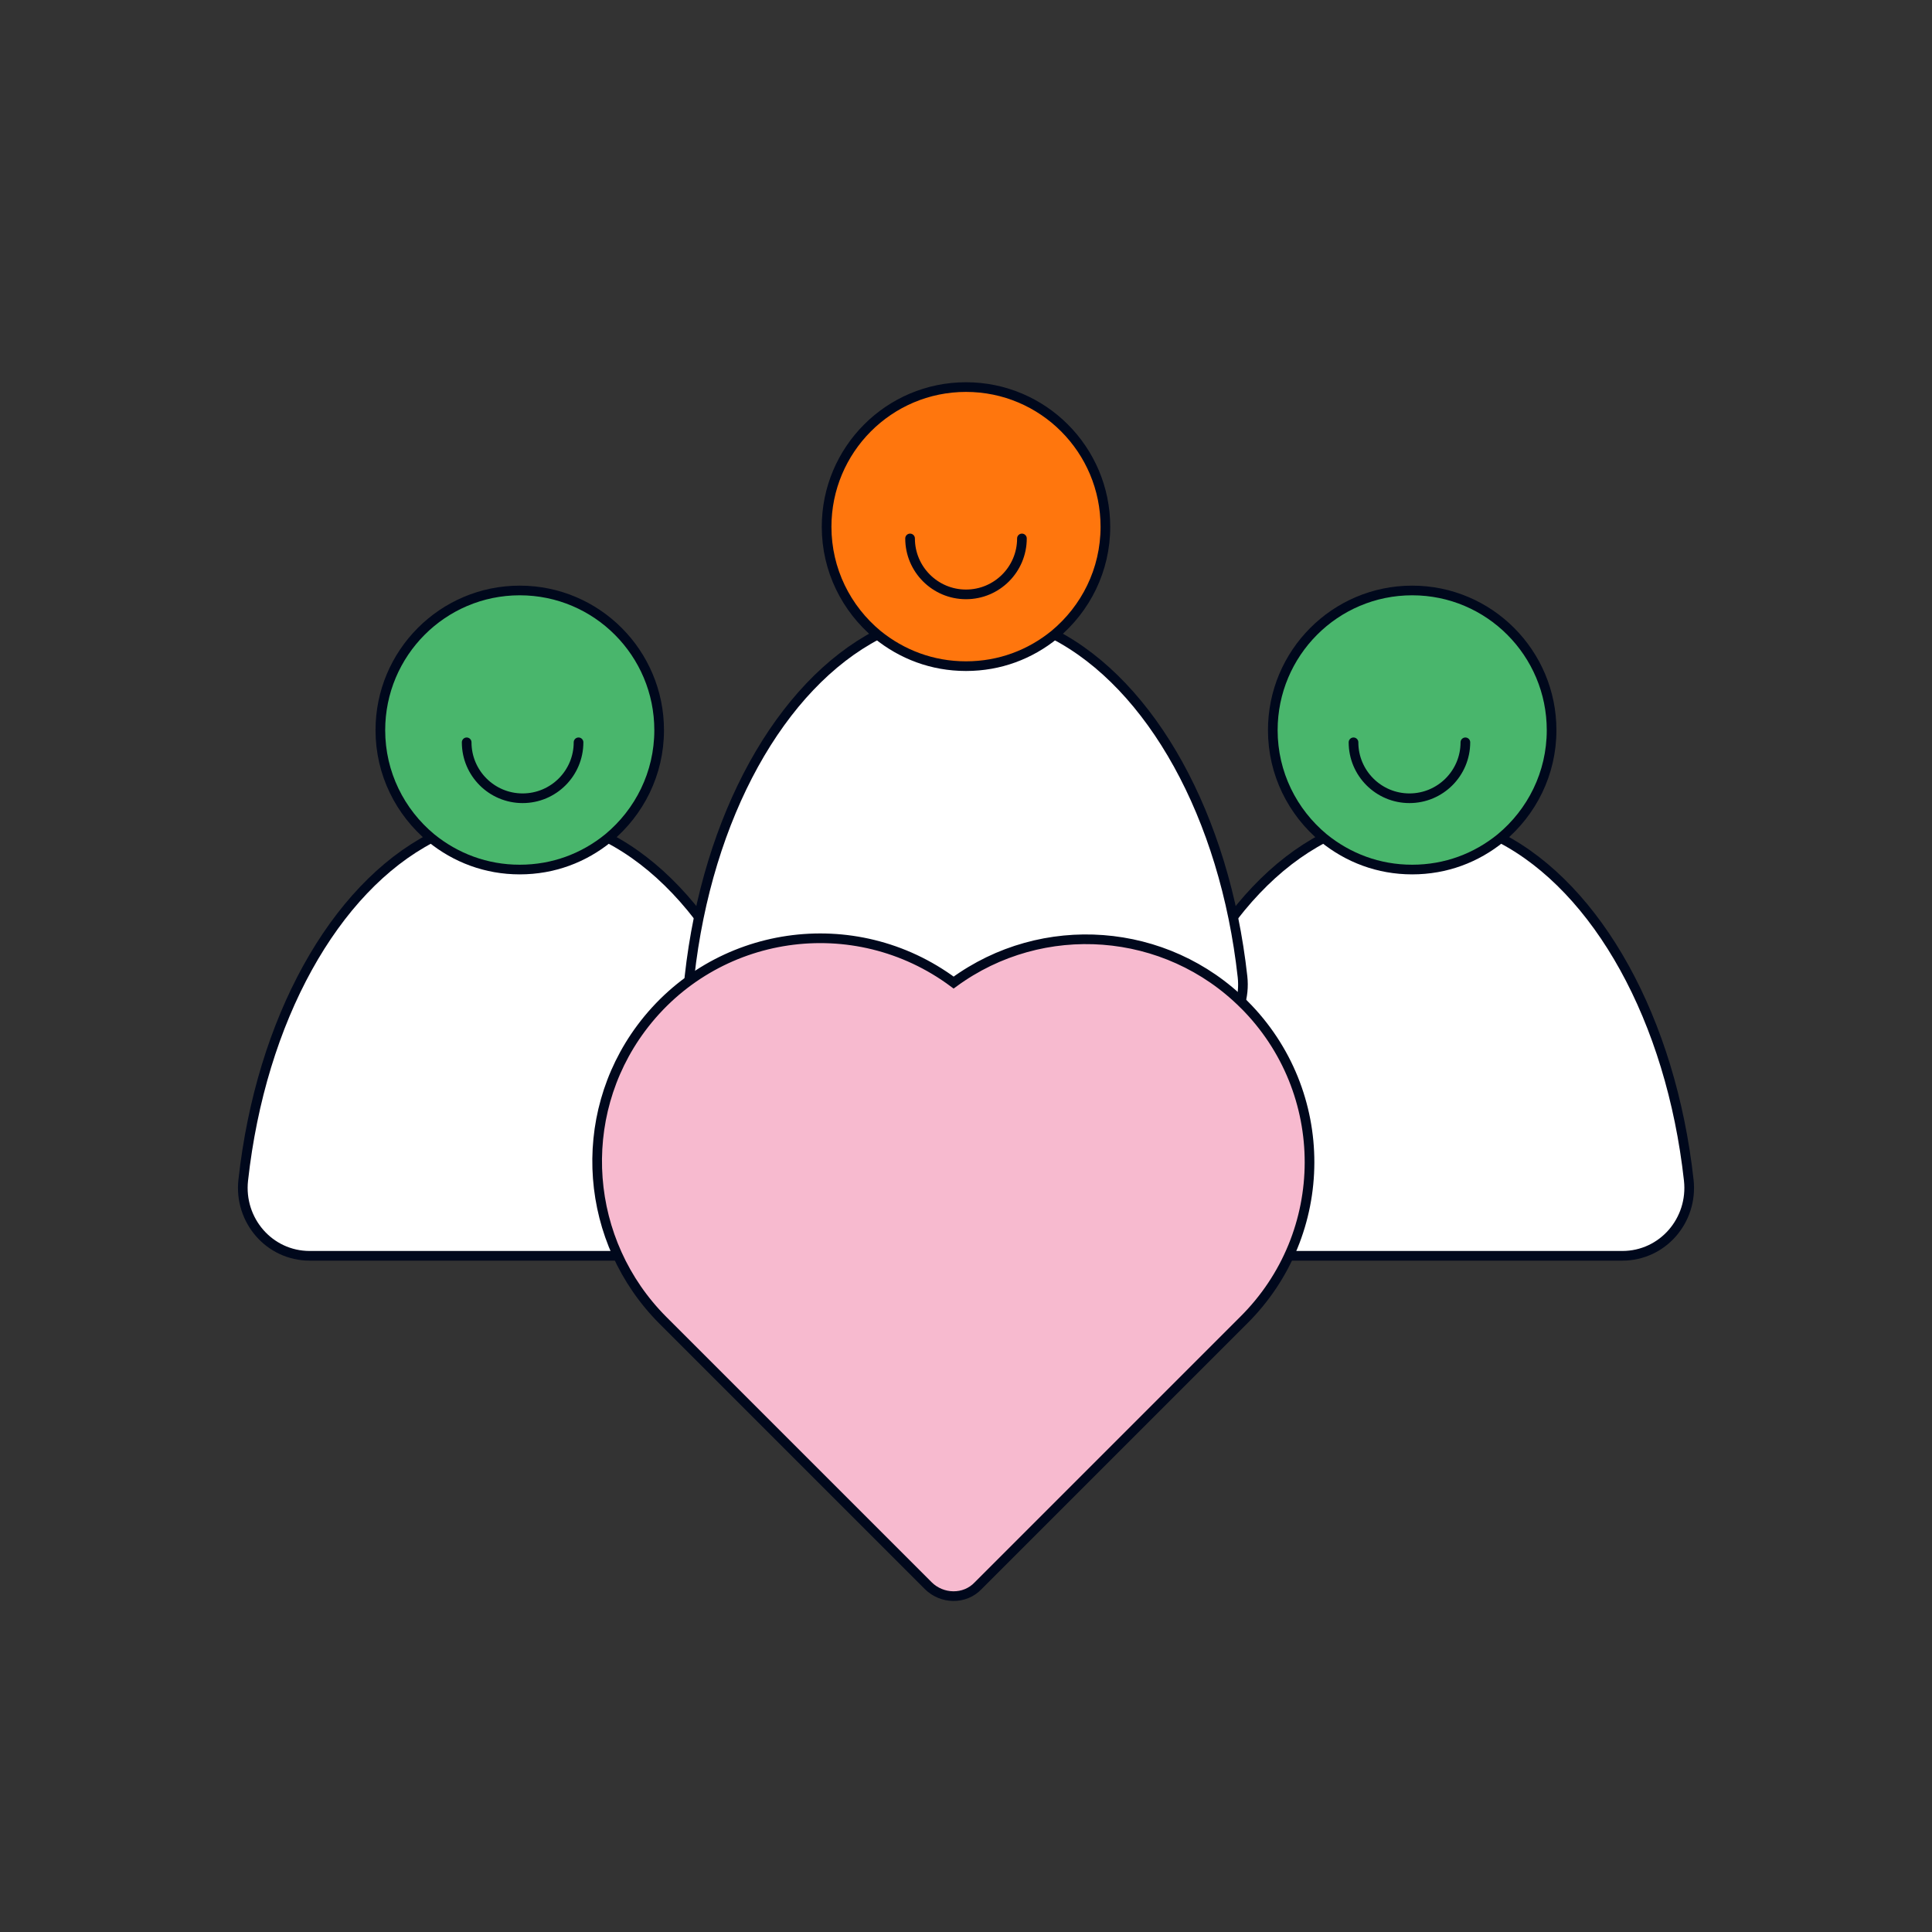 <?xml version="1.0" encoding="UTF-8"?>
<svg xmlns="http://www.w3.org/2000/svg" id="bg" viewBox="0 0 400 400">
  <rect x="0" y="0" width="400" height="400" fill="#333333" stroke="none"/>
  <defs>
    <style>.cls-1{fill:#49b66c;}.cls-1,.cls-2,.cls-3,.cls-4,.cls-5{stroke:#00081c;stroke-width:2px;}.cls-1,.cls-2,.cls-3,.cls-5{stroke-linecap:round;stroke-linejoin:round;}.cls-2{fill:#ff760d;}.cls-3{fill:#fff;}.cls-4{fill:#f7bacf;stroke-miterlimit:10;}.cls-5{fill:none;}</style>
  </defs>
  <path class="cls-3" d="M125.93,173.51c20.05,10.43,35.25,37.55,38.93,70.83.92,8.31-5.39,15.66-13.76,15.66h-86.98c-8.36,0-14.68-7.35-13.76-15.66,3.68-33.28,18.88-60.39,38.93-70.83"></path>
  <path class="cls-1" d="M136.47,151.18c0,8.96-4.09,16.98-10.54,22.33-5.03,4.09-11.32,6.52-18.32,6.52s-13.29-2.44-18.32-6.52c-6.45-5.35-10.54-13.37-10.54-22.33,0-15.96,12.9-28.93,28.86-28.93s28.86,12.97,28.86,28.93Z"></path>
  <path class="cls-3" d="M310.71,173.51c20.05,10.43,35.25,37.55,38.93,70.83.92,8.31-5.39,15.66-13.76,15.66h-86.98c-8.36,0-14.68-7.35-13.76-15.66,3.68-33.28,18.88-60.39,38.93-70.83"></path>
  <path class="cls-1" d="M321.24,151.18c0,8.96-4.09,16.98-10.54,22.33-5.03,4.09-11.32,6.52-18.32,6.52s-13.29-2.44-18.32-6.52c-6.45-5.35-10.54-13.37-10.54-22.33,0-15.96,12.9-28.93,28.86-28.93s28.86,12.97,28.86,28.93Z"></path>
  <path class="cls-3" d="M218.32,131.4c20.05,10.43,35.25,37.55,38.93,70.83.92,8.31-5.39,15.66-13.76,15.66h-86.98c-8.36,0-14.68-7.35-13.76-15.66,3.68-33.28,18.88-60.39,38.93-70.83"></path>
  <path class="cls-2" d="M228.86,109.07c0,8.96-4.09,16.98-10.54,22.33-5.03,4.09-11.32,6.52-18.32,6.52s-13.29-2.44-18.32-6.52c-6.45-5.35-10.54-13.37-10.54-22.33,0-15.96,12.9-28.93,28.86-28.93s28.86,12.97,28.86,28.93Z"></path>
  <path class="cls-4" d="M257.59,207.99c-16.13-16.13-41.74-18.06-60.15-4.56-20.52-15.26-49.45-11.05-64.71,9.47-13.68,18.41-11.75,44.19,4.56,60.5l54.89,54.89c2.81,2.81,7.54,2.98,10.35,0h0l54.89-54.89c18.24-18.06,18.24-47.35.18-65.41h0Z"></path>
  <path class="cls-5" d="M211.58,111.48c0,6.4-5.19,11.58-11.58,11.58s-11.58-5.19-11.58-11.58"></path>
  <path class="cls-5" d="M119.78,153.69c0,6.4-5.19,11.58-11.58,11.58s-11.58-5.19-11.58-11.58"></path>
  <path class="cls-5" d="M303.39,153.69c0,6.4-5.19,11.58-11.58,11.58s-11.58-5.19-11.58-11.58"></path>
</svg>
